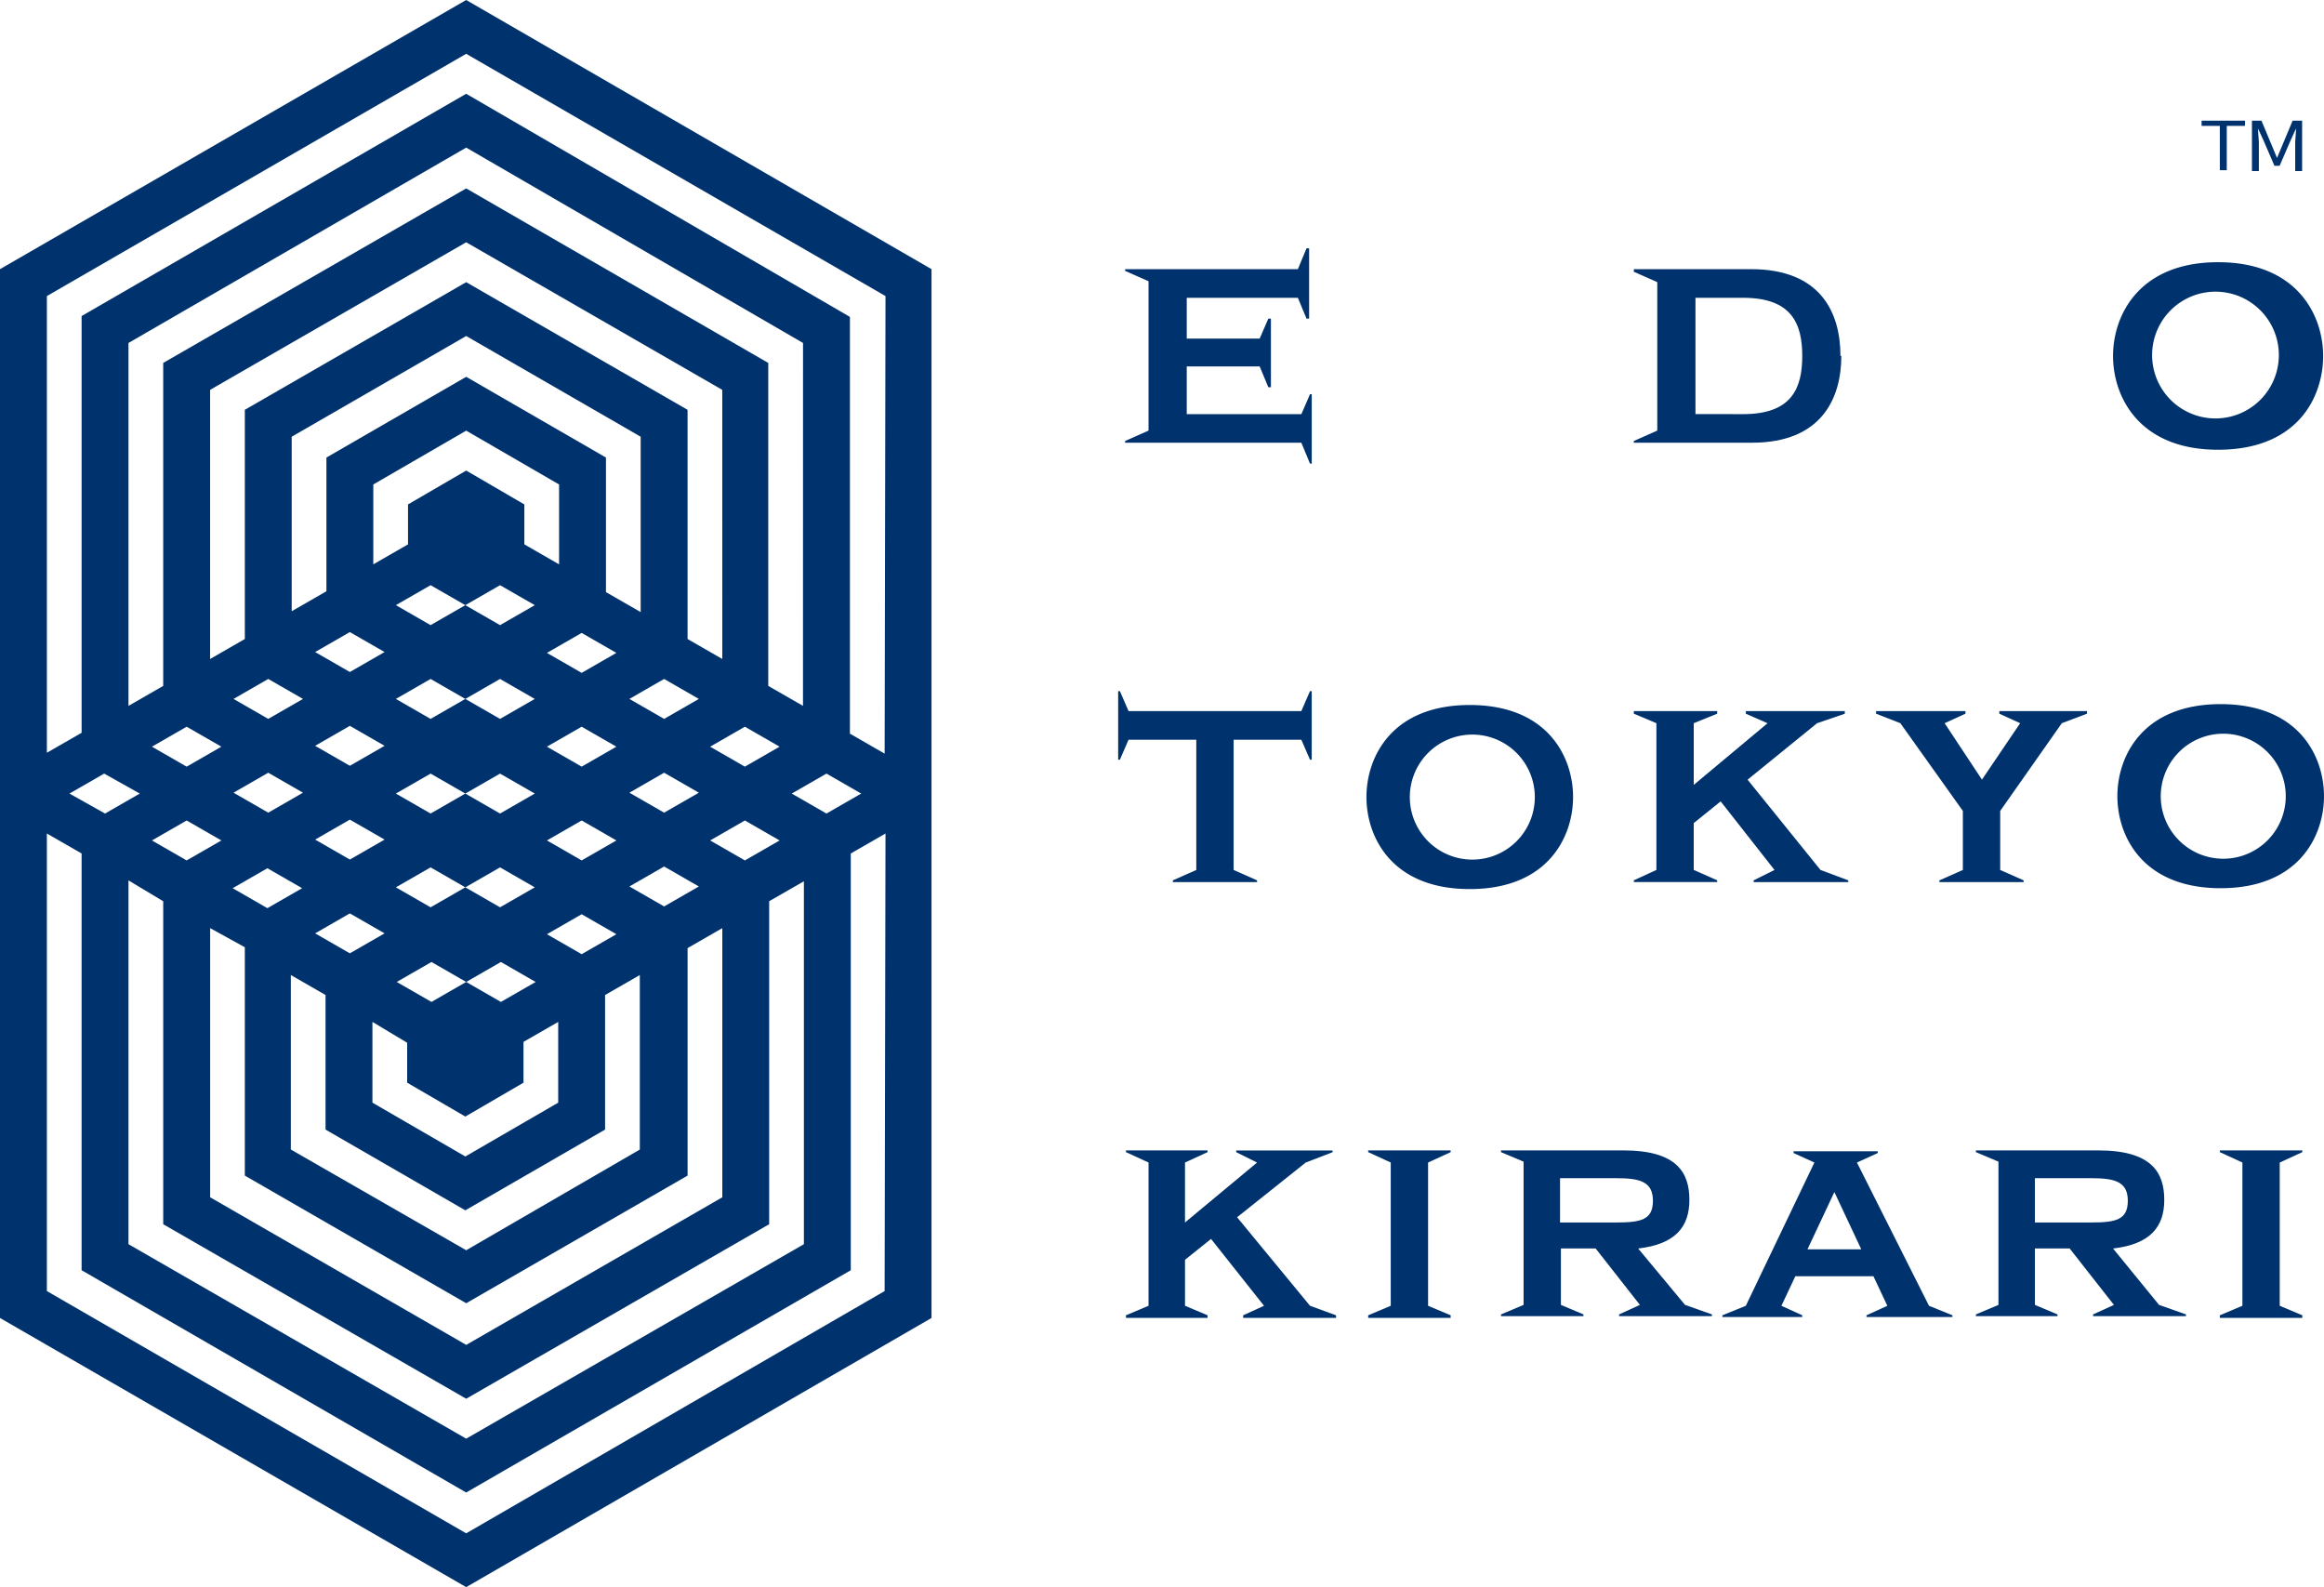 <svg id="ロゴA" xmlns="http://www.w3.org/2000/svg" width="268.631" height="183.436" viewBox="0 0 268.631 183.436">
  <defs>
    <style>
      .kirari_logo {
        fill: #00326d;
      }
    </style>
  </defs>
  <path id="パス_26" data-name="パス 26" class="kirari_logo" d="M212.083,41.035c0-4.917-2.208-10.035-10.336-10.035H188.2v.3l2.709,1.2v17.16l-2.709,1.2v.2h13.647c8.128,0,10.336-5.218,10.336-10.035m-16.859,6.723V34.311h5.519c5.62,0,6.824,3.01,6.824,6.723s-1.2,6.723-6.824,6.723Z" transform="translate(0.655 0.108)"/>
  <path id="パス_27" data-name="パス 27" class="kirari_logo" d="M255.542,51.875c9.232,0,12.142-6.121,12.142-10.838S264.674,30.2,255.542,30.2,243.4,36.321,243.4,41.038s3.01,10.838,12.142,10.838m0-18.263a7.325,7.325,0,1,1-5.376,2.036,7.325,7.325,0,0,1,5.376-2.036" transform="translate(0.847 0.105)"/>
  <path id="パス_28" data-name="パス 28" class="kirari_logo" d="M150.974,53.486h.2V45.458h-.2l-1,2.308H136.725V42.247h8.429l1,2.408h.3V36.728h-.3l-1,2.308h-8.429V34.32h12.845l1,2.408h.3V28.6h-.3l-1,2.408H129.6v.2l2.709,1.2v17.26l-2.709,1.2v.2h20.371Z" transform="translate(0.451 0.1)"/>
  <path id="パス_29" data-name="パス 29" class="kirari_logo" d="M181.283,91.837c0-4.616-2.91-10.637-11.941-10.637S157.4,87.221,157.4,91.837s2.91,10.637,11.941,10.637,11.941-6.021,11.941-10.637m-11.941,7.225a7.225,7.225,0,1,1,5.3-2.007,7.225,7.225,0,0,1-5.3,2.007" transform="translate(0.548 0.283)"/>
  <path id="パス_30" data-name="パス 30" class="kirari_logo" d="M137.831,85.219v15.052l-2.709,1.2v.2h9.734v-.2l-2.709-1.2V85.219h7.827l1,2.308h.2V79.6h-.2l-1,2.308H130L129,79.6h-.2v7.928h.2l1-2.308Z" transform="translate(0.448 0.277)"/>
  <path id="パス_31" data-name="パス 31" class="kirari_logo" d="M255.841,81.1c-9.031,0-11.941,6.021-11.941,10.637s2.91,10.637,11.941,10.637,11.941-6.021,11.941-10.637S264.873,81.1,255.841,81.1m0,17.862a7.225,7.225,0,1,1,5.3-2.007,7.225,7.225,0,0,1-5.3,2.007" transform="translate(0.848 0.282)"/>
  <path id="パス_32" data-name="パス 32" class="kirari_logo" d="M226.135,93.44v6.824l-2.709,1.2v.2h9.734v-.2l-2.709-1.2V93.44L237.574,83.3l2.91-1.1v-.3H230.349v.3l2.408,1.1-4.415,6.523L224.027,83.3l2.408-1.1v-.3H216.1v.3l2.81,1.1Z" transform="translate(0.752 0.285)"/>
  <path id="パス_33" data-name="パス 33" class="kirari_logo" d="M195.124,94.845l3.111-2.509,6.222,7.928-2.408,1.2v.2h10.938v-.2l-3.211-1.2-8.429-10.436,8.028-6.523,3.211-1.1v-.3h-11.44v.3l2.509,1.1-8.53,7.125V83.3l2.709-1.1v-.3H188.2v.3l2.609,1.1v16.959l-2.609,1.2v.2h9.633v-.2l-2.709-1.2Z" transform="translate(0.655 0.285)"/>
  <path id="パス_34" data-name="パス 34" class="kirari_logo" d="M157.6,132.7l2.609,1.2v16.557l-2.609,1.1v.3h9.533v-.3l-2.609-1.1V133.9l2.609-1.2v-.2H157.6Z" transform="translate(0.548 0.461)"/>
  <path id="パス_35" data-name="パス 35" class="kirari_logo" d="M255.7,132.7l2.609,1.2v16.557l-2.609,1.1v.3h9.533v-.3l-2.609-1.1V133.9l2.609-1.2v-.2H255.7Z" transform="translate(0.89 0.461)"/>
  <path id="パス_36" data-name="パス 36" class="kirari_logo" d="M142.544,140.227l7.928-6.322,3.111-1.2v-.2H142.444v.2l2.408,1.2-8.329,6.924V133.9l2.609-1.2v-.2H129.7v.2l2.609,1.2v16.557l-2.609,1.1v.3h9.433v-.3l-2.609-1.1v-5.318l3.01-2.408,6.121,7.727-2.408,1.1v.3h10.737v-.3l-3.01-1.1Z" transform="translate(0.451 0.461)"/>
  <path id="パス_37" data-name="パス 37" class="kirari_logo" d="M213.954,133.9l2.408-1.1v-.2h-9.734v.2l2.408,1.1-7.927,16.557-2.709,1.1v.2h9.232v-.2l-2.408-1.1,1.606-3.412h9.031l1.606,3.412-2.408,1.1v.2h9.934v-.2l-2.709-1.1Zm-5.72,10.035,3.111-6.623,3.111,6.623Z" transform="translate(0.69 0.462)"/>
  <path id="パス_38" data-name="パス 38" class="kirari_logo" d="M188.755,143.839c4.315-.5,5.921-2.509,5.921-5.62s-1.4-5.72-7.626-5.72H172.9v.2l2.609,1.1v16.557l-2.609,1.1v.2h9.533v-.2l-2.609-1.1v-6.523h4.014l5.118,6.523-2.408,1.1v.2h10.737v-.2l-3.111-1.1Zm-9.031-8.128h6.523c2.709,0,4.215.4,4.215,2.609s-1.4,2.509-4.215,2.509h-6.523Z" transform="translate(0.601 0.461)"/>
  <path id="パス_39" data-name="パス 39" class="kirari_logo" d="M243.455,143.839c4.315-.5,5.921-2.509,5.921-5.62s-1.4-5.72-7.626-5.72H227.6v.2l2.609,1.1v16.557l-2.609,1.1v.2h9.433v-.2l-2.609-1.1v-6.523h4.014l5.118,6.523-2.408,1.1v.2h10.737v-.2l-3.111-1.1Zm-9.031-8.128h6.523c2.709,0,4.215.4,4.215,2.609s-1.4,2.509-4.215,2.509h-6.523Z" transform="translate(0.792 0.461)"/>
  <path id="パス_40" data-name="パス 40" class="kirari_logo" d="M0,31.108V152.329l53.887,31.108,53.786-31.108V31.108L53.887,0Zm102.254,118.11-48.368,28-48.468-28V96.334l4.014,2.308v48.167L53.887,172.5l44.454-25.689V98.642l4.014-2.308ZM33.617,112.691,37.63,115v15.554l16.156,9.332,16.156-9.332V115l4.014-2.308v20.17L53.887,144.5l-20.27-11.64Zm-2.709-7.727-4.014-2.308,4.014-2.308,4.014,2.308ZM49.773,78.472l4.014,2.308L57.8,78.472l4.014,2.308L57.8,83.088,53.786,80.78l-4.014,2.308L45.759,80.78Zm-4.014-8.53,4.014-2.308,4.014,2.308L57.8,67.635l4.014,2.308L57.8,72.251l-4.014-2.308-4.014,2.308ZM49.773,89.41l4.014,2.308L57.8,89.41l4.014,2.308L57.8,94.026l-4.014-2.308-4.014,2.308-4.014-2.308Zm0,10.838,4.014,2.308,4.014-2.308,4.014,2.308L57.8,104.864l-4.014-2.308-4.014,2.308-4.014-2.308Zm12.142,13.246L57.9,115.8l-4.014-2.308L49.873,115.8l-4.014-2.308,4.014-2.308,4.014,2.308,4.014-2.308Zm-14.851,7.024v4.616l6.723,3.914,6.723-3.914v-4.716l4.014-2.308v9.332l-10.737,6.222-10.737-6.222V118.11Zm16.156-12.544,4.014-2.308,4.014,2.308-4.014,2.308Zm0-10.838,4.014-2.308,4.014,2.308-4.014,2.308Zm4.014-8.53L63.219,86.3l4.014-2.308L71.247,86.3Zm0-10.838-4.014-2.308,4.014-2.308,4.014,2.308ZM64.624,65.226,60.61,62.918V58.3l-6.723-3.914L47.163,58.3v4.616L43.15,65.226V55.994l10.737-6.222,10.737,6.222ZM44.454,75.361,40.44,77.669l-4.014-2.308,4.014-2.308Zm-4.014,8.53L44.454,86.2,40.44,88.507,36.426,86.2Zm0,10.838,4.014,2.308L40.44,99.345l-4.014-2.308Zm0,10.838,4.014,2.308-4.014,2.308-4.014-2.308Zm32.312-3.111,4.014-2.308,4.014,2.308-4.014,2.308Zm4.014-8.53-4.014-2.308,4.014-2.308,4.014,2.308Zm0-10.838L72.752,80.78l4.014-2.308L80.78,80.78ZM74.057,70.745l-4.014-2.308V52.883L53.887,43.551,37.731,52.883V68.337l-4.014,2.308V50.475l20.17-11.64,20.17,11.64ZM35.021,80.78l-4.014,2.308L26.994,80.78l4.014-2.308Zm-4.014,8.53,4.014,2.308-4.014,2.308-4.014-2.308ZM28.3,109.48v26.392l25.589,14.751,25.589-14.751V109.58l4.014-2.308V138.38l-29.6,17.059-29.6-17.059V107.272ZM82.085,97.137,86.1,94.829l4.014,2.308L86.1,99.445Zm4.014-8.53L82.085,86.3,86.1,83.991,90.112,86.3ZM83.489,76.164l-4.014-2.308V47.364L53.887,32.613,28.3,47.364V73.856l-4.014,2.308V45.056L53.887,28l29.6,17.059ZM25.589,86.3l-4.014,2.308L17.561,86.3l4.014-2.308Zm-4.014,8.53,4.014,2.308-4.014,2.308-4.014-2.308Zm-2.709,9.332v37.33l35.021,20.17,35.021-20.17v-37.33l4.014-2.308V143.8L53.887,166.277,14.851,143.8V101.753ZM91.517,91.718l4.014-2.308,4.014,2.308-4.014,2.308Zm1.3-10.135-4.014-2.308V41.946L53.887,21.776,18.865,41.946v37.33l-4.014,2.308V39.638L53.887,17.059,92.822,39.638ZM16.156,91.718l-4.014,2.308L8.028,91.718l4.014-2.308Zm86.1-4.616-4.014-2.308V36.627L53.887,10.838,9.433,36.527V84.694L5.419,87V34.219l48.468-28,48.468,28Z"/>
  <path id="パス_41" data-name="パス 41" class="kirari_logo" d="M255.707,14.5H253.6v-.6h5.017v.6H256.51V19.62h-.8Z" transform="translate(0.882 0.048)"/>
  <path id="パス_42" data-name="パス 42" class="kirari_logo" d="M259.4,13.9h1.1l1.3,3.111.5,1.2h0l.5-1.2,1.3-3.111h1.1v5.82h-.8V16.509c0-.5.1-1.2.1-1.706h0l-.6,1.3-1.3,3.01h-.6l-1.3-3.01-.6-1.3h0c0,.5.1,1.2.1,1.706V19.72h-.8Z" transform="translate(0.902 0.048)"/>
</svg>
